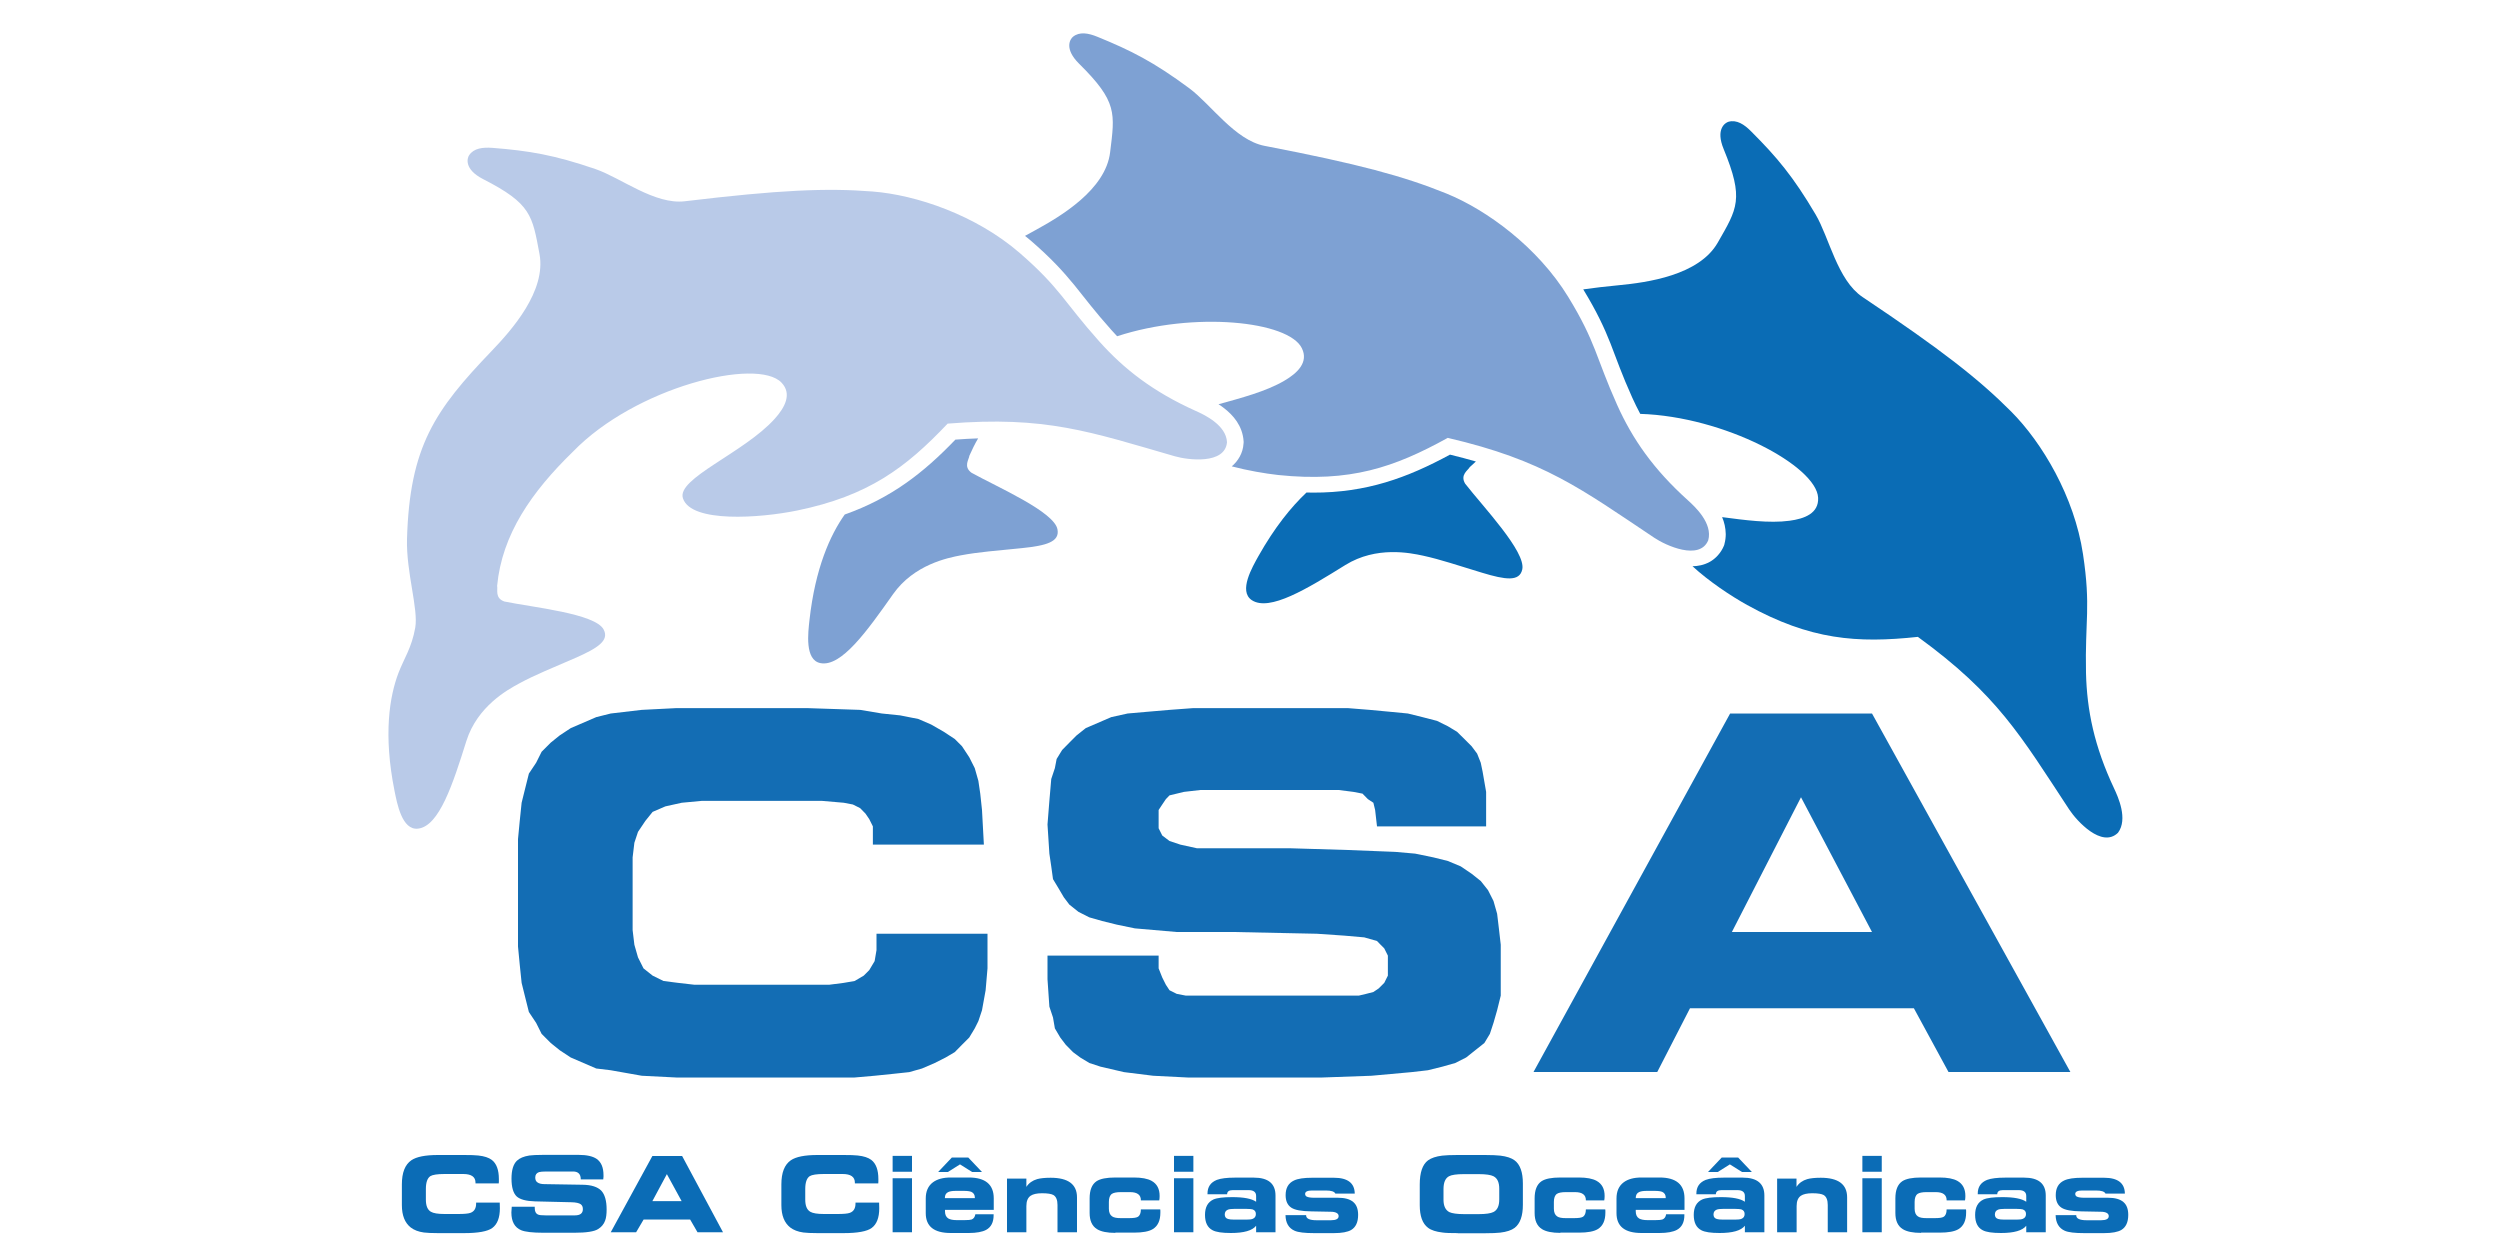 <?xml version="1.0" encoding="utf-8"?>
<!-- Generator: Adobe Illustrator 23.0.4, SVG Export Plug-In . SVG Version: 6.00 Build 0)  -->
<svg version="1.1" id="Layer_1" xmlns="http://www.w3.org/2000/svg" xmlns:xlink="http://www.w3.org/1999/xlink" x="0px" y="0px"
	 width="200px" height="100px" viewBox="0 0 200 100" style="enable-background:new 0 0 200 100;" xml:space="preserve">
<style type="text/css">
	.st0{fill:#0B6CB6;}
	.st1{fill:#0A6CB5;}
	.st2{fill:#7EA1D3;}
	.st3{fill:#B9CAE8;}
	.st4{fill:#136DB4;}
</style>
<g>
	<g>
		<path class="st0" d="M38.04,94.67v-0.06c0-0.46-0.33-0.69-0.98-0.69h-1.49c-0.58,0-0.96,0.06-1.14,0.17
			c-0.24,0.16-0.36,0.5-0.36,1.03v0.85c0,0.49,0.13,0.81,0.4,0.97c0.2,0.12,0.57,0.18,1.1,0.18h1.08c0.49,0,0.81-0.03,0.98-0.09
			c0.31-0.11,0.46-0.36,0.46-0.75v-0.07h1.89c0,0.01,0,0.02,0,0.05c0.01,0.15,0.01,0.28,0.01,0.4c0,0.75-0.2,1.28-0.61,1.58
			c-0.37,0.27-1.12,0.41-2.26,0.41h-2.08c-0.51,0-0.89-0.02-1.13-0.05c-0.44-0.06-0.79-0.2-1.05-0.4c-0.47-0.37-0.71-0.96-0.71-1.79
			v-1.66c0-0.94,0.25-1.58,0.76-1.93c0.41-0.28,1.12-0.42,2.12-0.42h2.08c0.52,0,0.91,0.01,1.15,0.04c0.48,0.05,0.84,0.17,1.08,0.35
			c0.38,0.29,0.57,0.8,0.57,1.54v0.2c0,0.04,0,0.08-0.01,0.14H38.04z"/>
		<path class="st0" d="M40.94,96.54h1.84v0.11c0,0.26,0.08,0.43,0.25,0.51c0.11,0.05,0.31,0.07,0.62,0.07h2.34
			c0.43,0,0.64-0.17,0.64-0.5c0-0.18-0.06-0.31-0.17-0.39c-0.14-0.1-0.39-0.15-0.73-0.16l-2.93-0.07c-0.7-0.02-1.19-0.15-1.46-0.39
			c-0.28-0.26-0.42-0.74-0.42-1.43c0-0.67,0.14-1.15,0.43-1.43c0.22-0.21,0.55-0.35,1-0.42c0.23-0.03,0.59-0.05,1.1-0.05h2.84
			c0.65,0,1.13,0.11,1.44,0.32c0.37,0.26,0.55,0.69,0.55,1.31v0.12c0,0.02-0.01,0.09-0.02,0.21h-1.8v-0.02
			c0-0.4-0.21-0.61-0.61-0.61h-2.15c-0.28,0-0.48,0.02-0.58,0.05c-0.2,0.07-0.3,0.21-0.3,0.43c0,0.17,0.05,0.3,0.16,0.38
			c0.13,0.1,0.32,0.15,0.57,0.15l3.07,0.05c0.69,0.01,1.18,0.17,1.48,0.47c0.28,0.3,0.43,0.8,0.43,1.51c0,0.38-0.04,0.68-0.12,0.89
			c-0.1,0.28-0.29,0.51-0.57,0.68c-0.3,0.19-0.93,0.29-1.89,0.29h-2.48c-0.86,0-1.45-0.07-1.77-0.2c-0.53-0.22-0.79-0.7-0.79-1.42
			C40.91,96.95,40.92,96.78,40.94,96.54z"/>
		<path class="st0" d="M50.89,98.58h-2.03l3.33-6.1h2.38l3.27,6.1H55.8l-0.59-1.02h-3.72L50.89,98.58z M52.19,96.09h2.34l-1.18-2.16
			L52.19,96.09z"/>
		<path class="st0" d="M68.39,94.67v-0.06c0-0.46-0.33-0.69-0.98-0.69h-1.49c-0.58,0-0.96,0.06-1.14,0.17
			c-0.24,0.16-0.36,0.5-0.36,1.03v0.85c0,0.49,0.13,0.81,0.4,0.97c0.2,0.12,0.57,0.18,1.1,0.18H67c0.49,0,0.81-0.03,0.98-0.09
			c0.31-0.11,0.46-0.36,0.46-0.75v-0.07h1.89c0,0.01,0,0.02,0,0.05c0.01,0.15,0.01,0.28,0.01,0.4c0,0.75-0.2,1.28-0.61,1.58
			c-0.37,0.27-1.12,0.41-2.26,0.41H65.4c-0.51,0-0.89-0.02-1.13-0.05c-0.44-0.06-0.79-0.2-1.05-0.4c-0.47-0.37-0.71-0.96-0.71-1.79
			v-1.66c0-0.94,0.25-1.58,0.76-1.93c0.41-0.28,1.12-0.42,2.12-0.42h2.08c0.52,0,0.91,0.01,1.15,0.04c0.48,0.05,0.84,0.17,1.08,0.35
			c0.38,0.29,0.57,0.8,0.57,1.54v0.2c0,0.04,0,0.08-0.01,0.14H68.39z"/>
		<path class="st0" d="M72.96,93.74h-1.55v-1.27h1.55V93.74z M72.96,98.58h-1.55v-4.32h1.55V98.58z"/>
		<path class="st0" d="M78.03,97.14h1.46v0.07c0,0.57-0.2,0.96-0.6,1.18c-0.3,0.16-0.77,0.25-1.39,0.25h-1.44c-1.34,0-2-0.53-2-1.59
			v-1.17c0-0.58,0.19-1.01,0.58-1.3c0.34-0.25,0.81-0.38,1.41-0.38h1.45c1.33,0,2,0.56,2,1.67v0.92h-3.9c0,0.01,0,0.03,0,0.06
			c0,0.02,0,0.04,0,0.06c0,0.27,0.09,0.46,0.27,0.57c0.14,0.08,0.36,0.13,0.66,0.13h0.65c0.28,0,0.46-0.02,0.55-0.05
			C77.89,97.5,77.99,97.36,78.03,97.14z M75.05,93.76l1.1-1.16h1.31l1.1,1.16h-0.79l-0.97-0.61l-0.97,0.61H75.05z M75.59,95.85h2.4
			v-0.02c0-0.24-0.09-0.39-0.28-0.48c-0.12-0.05-0.32-0.08-0.6-0.08h-0.64c-0.27,0-0.47,0.03-0.6,0.09
			c-0.19,0.08-0.28,0.24-0.28,0.48V95.85z"/>
		<path class="st0" d="M82.11,98.58h-1.55v-4.29h1.55v0.66c0.2-0.31,0.49-0.51,0.86-0.62c0.25-0.07,0.61-0.11,1.08-0.11
			c1.4,0,2.11,0.52,2.11,1.57v2.79H84.6V96.4c0-0.4-0.11-0.67-0.33-0.8c-0.16-0.09-0.46-0.14-0.91-0.14c-0.41,0-0.72,0.07-0.91,0.2
			c-0.23,0.16-0.34,0.43-0.34,0.83V98.58z"/>
		<path class="st0" d="M89.23,98.63c-0.66,0-1.15-0.1-1.47-0.3c-0.4-0.25-0.59-0.68-0.59-1.29v-1.17c0-0.66,0.18-1.12,0.55-1.37
			c0.3-0.2,0.8-0.3,1.51-0.3h1.47c0.63,0,1.11,0.09,1.43,0.27c0.43,0.24,0.64,0.64,0.64,1.21c0,0.13-0.01,0.24-0.03,0.35h-1.47
			v-0.02c0-0.42-0.29-0.64-0.86-0.64h-0.76c-0.33,0-0.57,0.05-0.7,0.14c-0.16,0.11-0.24,0.33-0.24,0.64v0.55
			c0,0.29,0.09,0.5,0.26,0.61c0.14,0.1,0.37,0.14,0.68,0.14h0.68c0.34,0,0.57-0.03,0.69-0.1c0.17-0.1,0.25-0.3,0.25-0.6h1.55
			c0,0.02,0.01,0.06,0.01,0.1v0.16c0,0.63-0.2,1.07-0.61,1.32c-0.31,0.19-0.82,0.28-1.5,0.28H89.23z"/>
		<path class="st0" d="M95.47,93.74h-1.55v-1.27h1.55V93.74z M95.47,98.58h-1.55v-4.32h1.55V98.58z"/>
		<path class="st0" d="M102.04,98.58h-1.55v-0.52c-0.31,0.39-0.98,0.58-2.02,0.58c-0.69,0-1.18-0.07-1.46-0.22
			c-0.41-0.21-0.61-0.62-0.61-1.23c0-0.61,0.22-1.02,0.67-1.23c0.29-0.13,0.79-0.19,1.51-0.19c0.92,0,1.55,0.12,1.91,0.37v-0.46
			c0-0.31-0.2-0.47-0.6-0.47h-1.27c-0.3,0-0.45,0.11-0.45,0.33H96.6v-0.05c0-0.54,0.25-0.9,0.75-1.1c0.32-0.12,0.8-0.18,1.44-0.18
			h1.52c1.15,0,1.73,0.48,1.73,1.43V98.58z M99.7,96.71h-0.95c-0.23,0-0.4,0.02-0.51,0.06c-0.17,0.07-0.26,0.19-0.26,0.39
			c0,0.19,0.09,0.31,0.27,0.36c0.09,0.03,0.26,0.05,0.5,0.05h0.95c0.24,0,0.41-0.02,0.51-0.06c0.17-0.07,0.26-0.19,0.26-0.39
			c0-0.19-0.09-0.31-0.27-0.37C100.11,96.73,99.94,96.71,99.7,96.71z"/>
		<path class="st0" d="M102.84,97.21h1.65v0.02c0,0.26,0.28,0.39,0.84,0.39h1.14c0.41,0,0.62-0.11,0.62-0.33
			c0-0.11-0.05-0.19-0.15-0.25c-0.12-0.07-0.28-0.1-0.49-0.1l-1.54-0.03c-0.8-0.01-1.33-0.11-1.61-0.3c-0.3-0.2-0.45-0.53-0.45-1
			c0-0.57,0.22-0.96,0.67-1.17c0.31-0.15,0.79-0.22,1.44-0.22h1.76c1.1,0,1.65,0.43,1.66,1.27h-1.55c-0.08-0.17-0.33-0.25-0.77-0.25
			h-1.09c-0.37,0-0.56,0.09-0.56,0.27c0,0.1,0.04,0.17,0.13,0.22c0.13,0.06,0.33,0.09,0.6,0.09h1.9c0.54,0,0.95,0.11,1.22,0.34
			c0.26,0.22,0.39,0.56,0.39,1.03c0,0.59-0.19,0.99-0.56,1.21c-0.28,0.16-0.74,0.25-1.38,0.25h-1.58c-0.75,0-1.27-0.06-1.56-0.19
			C103.09,98.25,102.85,97.83,102.84,97.21z"/>
		<path class="st0" d="M116.62,98.65c-0.57,0-0.97-0.01-1.23-0.05c-0.5-0.06-0.89-0.18-1.15-0.38c-0.44-0.33-0.66-0.93-0.66-1.81
			v-1.66c0-0.95,0.22-1.59,0.66-1.92c0.26-0.19,0.64-0.32,1.14-0.38c0.27-0.03,0.67-0.05,1.22-0.05h2.19c0.55,0,0.96,0.02,1.23,0.05
			c0.51,0.06,0.9,0.19,1.15,0.38c0.44,0.33,0.66,0.95,0.66,1.85v1.7c0,0.9-0.22,1.51-0.66,1.85c-0.25,0.19-0.64,0.32-1.15,0.38
			c-0.26,0.03-0.67,0.05-1.23,0.05H116.62z M117.12,97.13h1.18c0.57,0,0.96-0.06,1.18-0.17c0.31-0.16,0.46-0.49,0.46-1v-0.86
			c0-0.51-0.15-0.84-0.46-1c-0.21-0.11-0.61-0.17-1.18-0.17h-1.19c-0.59,0-0.99,0.06-1.19,0.17c-0.3,0.16-0.44,0.51-0.44,1.03v0.85
			c0,0.5,0.16,0.83,0.47,0.99C116.17,97.07,116.56,97.13,117.12,97.13z"/>
		<path class="st0" d="M124.83,98.63c-0.66,0-1.15-0.1-1.47-0.3c-0.4-0.25-0.59-0.68-0.59-1.29v-1.17c0-0.66,0.18-1.12,0.55-1.37
			c0.3-0.2,0.8-0.3,1.51-0.3h1.47c0.63,0,1.11,0.09,1.43,0.27c0.43,0.24,0.64,0.64,0.64,1.21c0,0.13-0.01,0.24-0.03,0.35h-1.47
			v-0.02c0-0.42-0.29-0.64-0.86-0.64h-0.76c-0.33,0-0.57,0.05-0.7,0.14c-0.16,0.11-0.24,0.33-0.24,0.64v0.55
			c0,0.29,0.09,0.5,0.26,0.61c0.14,0.1,0.37,0.14,0.68,0.14h0.68c0.34,0,0.57-0.03,0.69-0.1c0.17-0.1,0.25-0.3,0.25-0.6h1.55
			c0,0.02,0.01,0.06,0.01,0.1v0.16c0,0.63-0.2,1.07-0.61,1.32c-0.31,0.19-0.82,0.28-1.5,0.28H124.83z"/>
		<path class="st0" d="M133.29,97.14h1.46v0.07c0,0.57-0.2,0.96-0.6,1.18c-0.3,0.16-0.77,0.25-1.39,0.25h-1.44
			c-1.34,0-2-0.53-2-1.59v-1.17c0-0.58,0.19-1.01,0.58-1.3c0.34-0.25,0.81-0.38,1.41-0.38h1.45c1.33,0,2,0.56,2,1.67v0.92h-3.9
			c0,0.01,0,0.03,0,0.06s0,0.04,0,0.06c0,0.27,0.09,0.46,0.27,0.57c0.14,0.08,0.36,0.13,0.66,0.13h0.65c0.28,0,0.46-0.02,0.55-0.05
			C133.15,97.5,133.26,97.36,133.29,97.14z M130.86,95.85h2.4v-0.02c0-0.24-0.09-0.39-0.28-0.48c-0.12-0.05-0.32-0.08-0.6-0.08
			h-0.64c-0.27,0-0.47,0.03-0.6,0.09c-0.19,0.08-0.28,0.24-0.28,0.48V95.85z"/>
		<path class="st0" d="M141.14,98.58h-1.55v-0.52c-0.31,0.39-0.98,0.58-2.02,0.58c-0.69,0-1.18-0.07-1.46-0.22
			c-0.41-0.21-0.61-0.62-0.61-1.23c0-0.61,0.22-1.02,0.67-1.23c0.29-0.13,0.79-0.19,1.51-0.19c0.92,0,1.55,0.12,1.91,0.37v-0.46
			c0-0.31-0.2-0.47-0.6-0.47h-1.27c-0.3,0-0.45,0.11-0.45,0.33h-1.56v-0.05c0-0.54,0.25-0.9,0.75-1.1c0.32-0.12,0.8-0.18,1.44-0.18
			h1.52c1.15,0,1.73,0.48,1.73,1.43V98.58z M136.64,93.76l1.1-1.16h1.31l1.1,1.16h-0.79l-0.97-0.61l-0.97,0.61H136.64z M138.8,96.71
			h-0.95c-0.23,0-0.4,0.02-0.51,0.06c-0.17,0.07-0.26,0.19-0.26,0.39c0,0.19,0.09,0.31,0.27,0.36c0.09,0.03,0.26,0.05,0.5,0.05h0.95
			c0.24,0,0.41-0.02,0.51-0.06c0.17-0.07,0.26-0.19,0.26-0.39c0-0.19-0.09-0.31-0.27-0.37C139.21,96.73,139.04,96.71,138.8,96.71z"
			/>
		<path class="st0" d="M143.72,98.58h-1.55v-4.29h1.55v0.66c0.2-0.31,0.49-0.51,0.86-0.62c0.25-0.07,0.61-0.11,1.08-0.11
			c1.4,0,2.11,0.52,2.11,1.57v2.79h-1.55V96.4c0-0.4-0.11-0.67-0.33-0.8c-0.16-0.09-0.46-0.14-0.91-0.14c-0.41,0-0.72,0.07-0.91,0.2
			c-0.23,0.16-0.34,0.43-0.34,0.83V98.58z"/>
		<path class="st0" d="M150.54,93.74h-1.55v-1.27h1.55V93.74z M150.54,98.58h-1.55v-4.32h1.55V98.58z"/>
		<path class="st0" d="M153.69,98.63c-0.66,0-1.15-0.1-1.47-0.3c-0.4-0.25-0.59-0.68-0.59-1.29v-1.17c0-0.66,0.18-1.12,0.55-1.37
			c0.3-0.2,0.8-0.3,1.51-0.3h1.47c0.63,0,1.11,0.09,1.43,0.27c0.43,0.24,0.64,0.64,0.64,1.21c0,0.13-0.01,0.24-0.03,0.35h-1.47
			v-0.02c0-0.42-0.29-0.64-0.86-0.64h-0.76c-0.33,0-0.57,0.05-0.7,0.14c-0.16,0.11-0.24,0.33-0.24,0.64v0.55
			c0,0.29,0.09,0.5,0.26,0.61c0.14,0.1,0.37,0.14,0.68,0.14h0.68c0.34,0,0.57-0.03,0.69-0.1c0.17-0.1,0.25-0.3,0.25-0.6h1.55
			c0,0.02,0.01,0.06,0.01,0.1v0.16c0,0.63-0.2,1.07-0.61,1.32c-0.31,0.19-0.82,0.28-1.5,0.28H153.69z"/>
		<path class="st0" d="M163.65,98.58h-1.55v-0.52c-0.31,0.39-0.98,0.58-2.02,0.58c-0.69,0-1.18-0.07-1.46-0.22
			c-0.41-0.21-0.61-0.62-0.61-1.23c0-0.61,0.22-1.02,0.67-1.23c0.29-0.13,0.79-0.19,1.51-0.19c0.92,0,1.55,0.12,1.91,0.37v-0.46
			c0-0.31-0.2-0.47-0.6-0.47h-1.27c-0.3,0-0.45,0.11-0.45,0.33h-1.56v-0.05c0-0.54,0.25-0.9,0.75-1.1c0.32-0.12,0.8-0.18,1.44-0.18
			h1.52c1.15,0,1.73,0.48,1.73,1.43V98.58z M161.31,96.71h-0.95c-0.23,0-0.4,0.02-0.51,0.06c-0.17,0.07-0.26,0.19-0.26,0.39
			c0,0.19,0.09,0.31,0.27,0.36c0.09,0.03,0.26,0.05,0.5,0.05h0.95c0.24,0,0.41-0.02,0.51-0.06c0.17-0.07,0.26-0.19,0.26-0.39
			c0-0.19-0.09-0.31-0.27-0.37C161.73,96.73,161.56,96.71,161.31,96.71z"/>
		<path class="st0" d="M164.45,97.21h1.65v0.02c0,0.26,0.28,0.39,0.84,0.39h1.14c0.41,0,0.62-0.11,0.62-0.33
			c0-0.11-0.05-0.19-0.15-0.25c-0.12-0.07-0.28-0.1-0.49-0.1l-1.54-0.03c-0.8-0.01-1.33-0.11-1.61-0.3c-0.3-0.2-0.45-0.53-0.45-1
			c0-0.57,0.22-0.96,0.67-1.17c0.31-0.15,0.79-0.22,1.44-0.22h1.76c1.1,0,1.65,0.43,1.66,1.27h-1.55c-0.08-0.17-0.33-0.25-0.77-0.25
			h-1.09c-0.37,0-0.56,0.09-0.56,0.27c0,0.1,0.04,0.17,0.13,0.22c0.13,0.06,0.33,0.09,0.6,0.09h1.9c0.54,0,0.95,0.11,1.22,0.34
			c0.26,0.22,0.39,0.56,0.39,1.03c0,0.59-0.19,0.99-0.56,1.21c-0.28,0.16-0.74,0.25-1.38,0.25h-1.58c-0.75,0-1.27-0.06-1.56-0.19
			C164.71,98.25,164.46,97.83,164.45,97.21z"/>
	</g>
	<g>
		<g>
			<path class="st1" d="M105.04,39.41c-0.17,0-0.34-0.01-0.52-0.01c-1.23,1.16-2.55,2.79-3.84,5.08c-0.49,0.88-1.62,2.81-0.54,3.53
				c1.42,0.94,4.43-0.91,7.49-2.81c2.49-1.54,5.21-0.96,6.2-0.75c1.47,0.32,2.78,0.78,4.74,1.37c1.88,0.57,2.99,0.72,3.21-0.26
				c0.32-1.41-3.15-5.04-4.57-6.87c-0.42-0.71,0.23-1.06,0.37-1.32c0.16-0.15,0.33-0.3,0.49-0.45c-0.65-0.19-1.33-0.37-2.07-0.55
				C112.57,38.23,109.31,39.42,105.04,39.41z"/>
			<path class="st1" d="M169.13,63.08c-1.59-3.37-2.18-6.26-2.25-9.25c-0.09-4.18,0.4-5.25-0.24-9.5c-0.69-4.59-3.27-8.92-5.74-11.4
				c-2.59-2.6-5.56-4.93-11.9-9.17c-2.01-1.35-2.66-4.75-3.75-6.6c-1.8-3.05-3.11-4.6-5.15-6.64c-0.57-0.58-1.17-0.96-1.82-0.78
				c-0.27,0.08-1.05,0.58-0.39,2.18c1.65,4.01,1.09,4.76-0.47,7.49c-1.5,2.62-5.64,3.19-7.94,3.41c-1.01,0.1-1.94,0.2-2.82,0.33
				c1.1,1.81,1.69,3.09,2.18,4.33c0.5,1.28,0.9,2.47,1.74,4.33c0.2,0.44,0.41,0.87,0.64,1.3c6.73,0.21,14.1,4.17,14.23,6.71
				c0.06,1.25-1.09,1.68-2.29,1.84c-1.63,0.22-3.63-0.06-5.39-0.29c0.17,0.4,0.28,0.85,0.29,1.36c0,0.24-0.03,0.51-0.1,0.77
				l-0.02,0.09l-0.03,0.08c-0.23,0.55-0.66,1.03-1.15,1.29c-0.46,0.25-0.93,0.33-1.36,0.34c1.33,1.22,3.06,2.37,4.37,3.1
				c5.07,2.8,8.79,3.07,13.66,2.55c6.38,4.64,8.22,7.9,12.1,13.8c0.61,0.93,2.62,3.13,3.91,1.87
				C170.25,65.53,169.45,63.76,169.13,63.08z"/>
			<path class="st2" d="M77.72,37.82c-0.67-0.49-0.2-1.07-0.17-1.36c0.21-0.48,0.44-0.95,0.7-1.39c-0.58,0.02-1.18,0.05-1.82,0.1
				c-2.56,2.67-5.15,4.68-8.85,5.99c-1.16,1.63-2.36,4.29-2.82,8.43c-0.11,1-0.4,3.22,0.88,3.46c1.67,0.32,3.72-2.56,5.8-5.51
				c1.68-2.39,4.42-2.92,5.41-3.11c1.48-0.28,2.86-0.37,4.9-0.58c1.95-0.2,3.03-0.5,2.85-1.49C84.36,40.94,79.75,38.95,77.72,37.82z
				"/>
			<path class="st2" d="M135.05,40.04c-2.77-2.49-4.45-4.91-5.68-7.65c-1.71-3.81-1.68-4.99-3.92-8.65
				c-2.43-3.96-6.49-6.94-9.74-8.26c-3.4-1.38-7.04-2.37-14.54-3.81c-2.38-0.46-4.3-3.33-6.03-4.61c-2.85-2.11-4.66-3.02-7.33-4.11
				c-0.75-0.31-1.45-0.43-1.97-0.01c-0.22,0.18-0.74,0.94,0.49,2.16c3.08,3.04,2.86,3.96,2.48,7.08c-0.36,3-3.96,5.13-5.99,6.24
				c-0.28,0.15-0.55,0.3-0.82,0.45c0.15,0.12,0.29,0.24,0.44,0.36c1.67,1.44,2.64,2.52,3.51,3.58c0.86,1.06,1.61,2.08,2.97,3.6
				c0.15,0.16,0.3,0.32,0.45,0.49c6.14-2.01,13.73-1.22,14.78,0.96c0.55,1.12-0.35,1.98-1.39,2.59c-1.47,0.87-3.52,1.4-5.28,1.89
				c0.16,0.1,0.32,0.21,0.48,0.34c0.67,0.53,1.45,1.36,1.53,2.64l0,0.09l-0.01,0.09c-0.04,0.74-0.44,1.39-0.94,1.81
				c1.3,0.34,2.65,0.57,3.71,0.69c5.76,0.6,9.28-0.6,13.57-2.97c7.69,1.79,10.65,4.07,16.52,7.99c0.92,0.62,3.63,1.86,4.32,0.2
				C137.03,41.86,135.6,40.54,135.05,40.04z"/>
			<path class="st3" d="M39.33,28.08c-4.53,4.72-6.56,7.63-6.77,15.05c-0.07,2.64,0.92,5.6,0.66,7.08
				c-0.28,1.61-0.91,2.49-1.34,3.62c-0.72,1.88-1.22,4.94-0.32,9.43c0.2,0.98,0.59,3.19,1.89,3.03c1.69-0.2,2.78-3.57,3.86-7.01
				c0.88-2.79,3.33-4.12,4.22-4.6c1.32-0.72,2.62-1.22,4.49-2.04c1.8-0.79,2.74-1.4,2.27-2.28c-0.67-1.28-5.67-1.77-7.94-2.24
				c-0.78-0.27-0.51-0.96-0.58-1.25c0.39-4.12,2.76-7.52,6.06-10.73c5.01-5.18,14.75-7.57,16.69-5.53c0.86,0.9,0.27,1.99-0.54,2.89
				c-2.46,2.74-7.91,4.79-7.34,6.38c0.67,1.97,6.16,1.57,9.14,0.96c5.67-1.17,8.66-3.39,12.03-6.95c7.87-0.63,11.38,0.65,18.17,2.61
				c1.07,0.31,4.02,0.67,4.18-1.12c-0.06-1.38-1.83-2.21-2.51-2.51c-3.4-1.53-5.73-3.34-7.72-5.57c-2.79-3.12-3.11-4.25-6.35-7.06
				c-3.51-3.04-8.29-4.65-11.78-4.92c-3.66-0.29-7.43-0.13-15.01,0.78c-2.41,0.29-5.11-1.87-7.14-2.57
				c-3.35-1.15-5.35-1.47-8.24-1.7c-0.81-0.06-1.51,0.03-1.88,0.59c-0.16,0.23-0.42,1.12,1.12,1.91c3.86,1.97,3.93,2.91,4.51,5.99
				C43.71,23.29,40.93,26.41,39.33,28.08z"/>
		</g>
		<polygon class="st4" points="41.44,67.13 41.44,67.13 41.58,65.67 41.73,64.22 42.02,63.05 42.31,61.89 42.89,61.02 43.33,60.14 
			44.06,59.41 44.78,58.83 45.66,58.25 46.68,57.81 47.7,57.37 48.86,57.08 51.34,56.79 54.1,56.65 64.59,56.65 64.59,56.65 
			68.81,56.79 70.55,57.08 72.01,57.23 73.47,57.52 74.49,57.96 75.5,58.54 76.38,59.12 76.96,59.7 77.54,60.58 77.98,61.45 
			78.27,62.47 78.42,63.49 78.56,64.8 78.71,67.57 69.83,67.57 69.83,66.84 69.83,66.84 69.83,66.11 69.54,65.53 69.24,65.09 
			68.81,64.65 68.23,64.36 67.5,64.22 65.75,64.07 56.14,64.07 56.14,64.07 54.54,64.22 53.23,64.51 52.21,64.95 51.63,65.67 
			51.04,66.55 50.75,67.42 50.61,68.59 50.61,69.9 50.61,72.95 50.61,72.95 50.61,74.41 50.75,75.58 51.04,76.59 51.48,77.47 
			52.21,78.05 53.08,78.48 54.25,78.63 55.56,78.78 65.02,78.78 65.02,78.78 66.33,78.78 67.5,78.63 68.37,78.48 69.1,78.05 
			69.54,77.61 69.97,76.89 70.12,76.01 70.12,74.7 79,74.7 79,77.47 79,77.47 78.85,79.22 78.56,80.82 78.27,81.69 77.98,82.27 
			77.54,83 76.96,83.58 76.38,84.17 75.65,84.6 74.78,85.04 73.76,85.48 72.74,85.77 71.43,85.91 69.97,86.06 68.37,86.2 54.1,86.2 
			54.1,86.2 51.34,86.06 48.86,85.62 47.7,85.48 46.68,85.04 45.66,84.6 44.78,84.02 44.06,83.44 43.33,82.71 42.89,81.83 
			42.31,80.96 42.02,79.8 41.73,78.63 41.58,77.18 41.44,75.72 41.44,67.13 		"/>
		<polygon class="st4" points="83.8,76.45 92.69,76.45 92.69,76.45 92.69,77.47 92.98,78.2 93.27,78.78 93.56,79.22 94.14,79.51 
			94.87,79.65 96.47,79.65 107.24,79.65 107.24,79.65 108.7,79.65 109.29,79.51 109.87,79.36 110.3,79.07 110.74,78.63 
			111.03,78.05 111.03,77.32 111.03,77.32 111.03,76.45 110.74,75.87 110.45,75.58 110.16,75.28 109.14,74.99 107.54,74.85 
			105.35,74.7 98.66,74.56 98.66,74.56 94.14,74.56 90.79,74.27 89.34,73.97 88.17,73.68 87.15,73.39 86.28,72.95 85.55,72.37 
			85.11,71.79 84.68,71.06 84.24,70.33 84.1,69.31 83.95,68.29 83.8,65.96 83.8,65.96 83.95,64.07 84.1,62.32 84.39,61.45 
			84.53,60.72 84.97,60 85.55,59.41 86.13,58.83 86.86,58.25 87.88,57.81 88.9,57.37 90.21,57.08 91.81,56.94 93.56,56.79 
			95.45,56.65 107.83,56.65 107.83,56.65 109.58,56.79 111.18,56.94 112.63,57.08 113.8,57.37 114.96,57.67 115.83,58.1 
			116.56,58.54 117.15,59.12 117.73,59.7 118.17,60.29 118.46,61.02 118.61,61.74 118.89,63.35 118.89,65.24 118.89,66.11 
			110.16,66.11 110.16,66.11 110.01,64.8 109.87,64.22 109.43,63.93 109,63.49 108.27,63.35 107.1,63.2 105.79,63.2 96.03,63.2 
			96.03,63.2 94.72,63.35 94.14,63.49 93.56,63.63 93.27,63.93 92.98,64.36 92.69,64.8 92.69,65.38 92.69,65.38 92.69,66.26 
			92.98,66.84 93.56,67.28 94.43,67.57 95.75,67.86 97.64,67.86 103.17,67.86 103.17,67.86 107.83,68 111.61,68.15 113.21,68.29 
			114.67,68.59 115.83,68.88 116.86,69.31 117.73,69.9 118.46,70.48 119.04,71.21 119.48,72.08 119.77,73.1 119.91,74.27 
			120.06,75.58 120.06,77.18 120.06,77.18 120.06,79.65 119.77,80.82 119.48,81.83 119.19,82.71 118.75,83.44 118.02,84.02 
			117.29,84.6 116.42,85.04 115.4,85.33 114.23,85.62 112.92,85.77 109.72,86.06 105.79,86.2 95.01,86.2 95.01,86.2 92.25,86.06 
			89.92,85.77 88.03,85.33 87.15,85.04 86.42,84.6 85.84,84.17 85.26,83.58 84.82,83 84.39,82.27 84.24,81.4 83.95,80.53 
			83.8,78.34 83.8,76.45 		"/>
		<path class="st4" d="M138.41,57.08h11.35l15.87,28.68h-9.75l-2.77-5.1H135.2l-2.62,5.1h-9.9L138.41,57.08L138.41,57.08z
			 M138.55,74.56h11.21l-5.68-10.78L138.55,74.56L138.55,74.56z"/>
	</g>
</g>
</svg>
